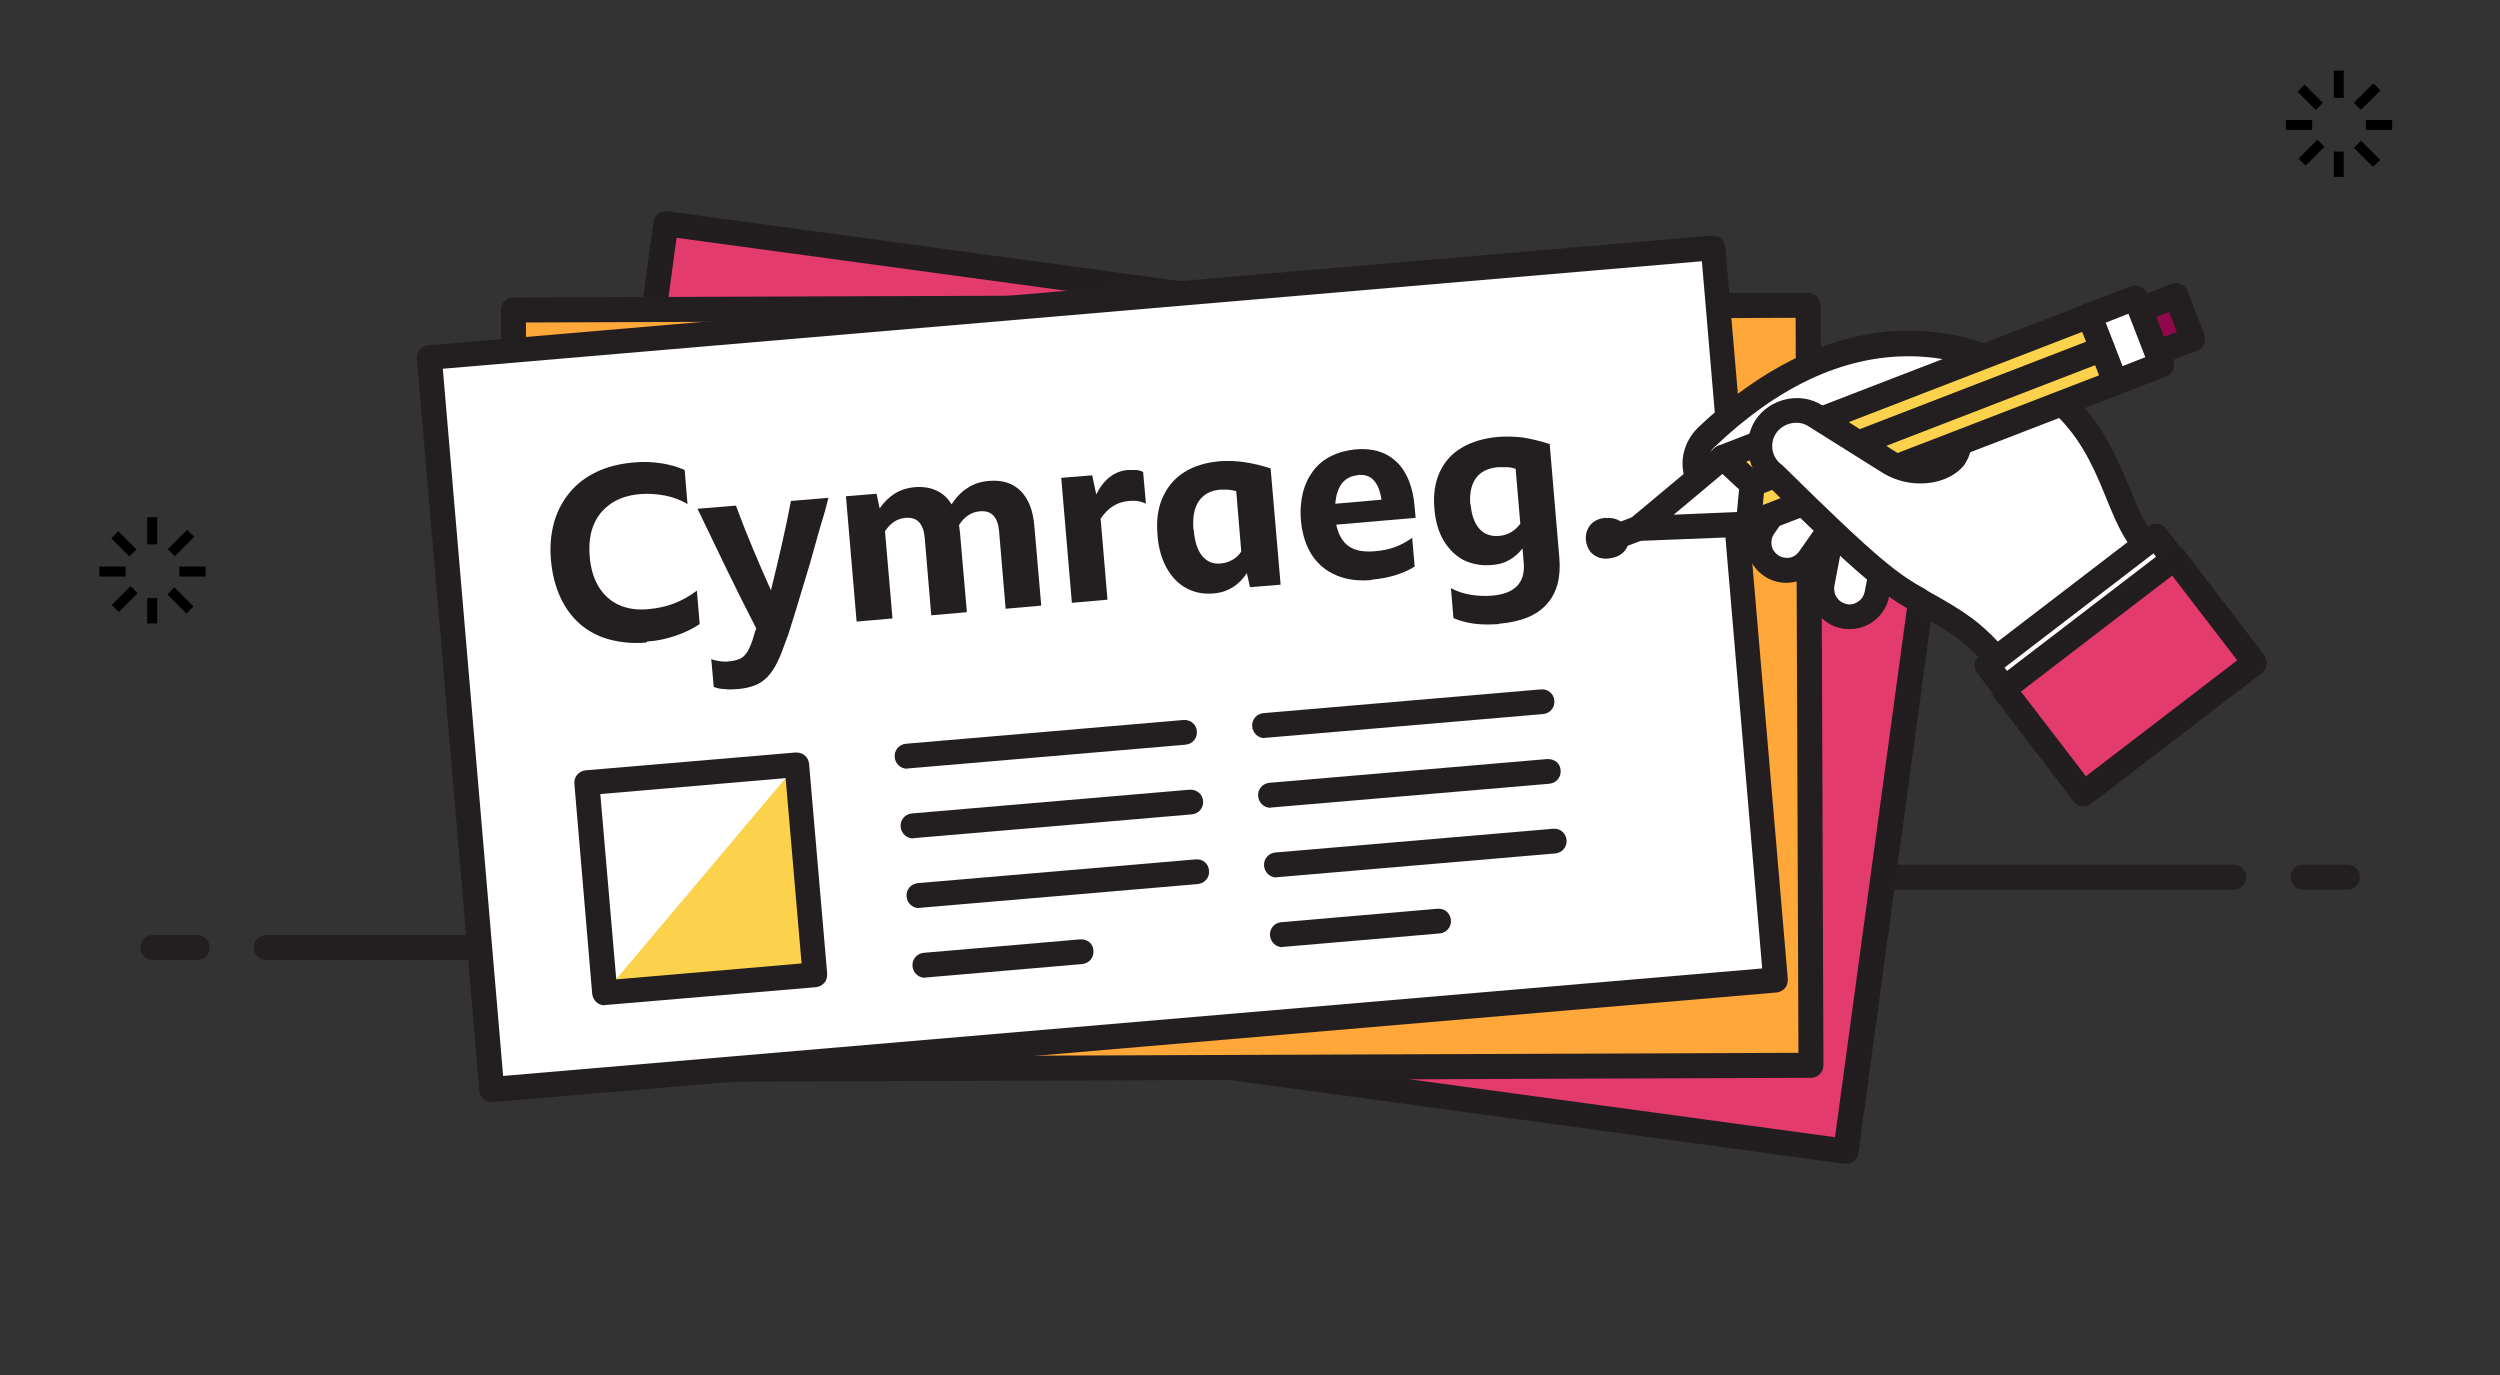 <?xml version="1.0" encoding="UTF-8"?><svg id="Layer_1" xmlns="http://www.w3.org/2000/svg" viewBox="0 0 80 44"><rect x="0" y="0" width="80" height="44" fill="#333333" stroke="none"/><defs><style>.cls-1{fill:none;}.cls-2{fill:#f1d0c5;}.cls-3{fill:#fff;}.cls-4{fill:#fcd14b;}.cls-5{fill:#ffa839;}.cls-6{fill:#91084d;}.cls-7{fill:#e33b6d;}.cls-8{fill:#231f20;}.cls-9{fill:#221e20;}.cls-10{fill:#392b76;}</style></defs><rect x="74.68" y="4.85" width=".32" height=".81"/><rect x="74.68" y="2.26" width=".32" height=".87"/><rect x="73.15" y="3.84" width=".84" height=".32"/><rect x="75.71" y="3.84" width=".84" height=".32"/><rect x="73.54" y="4.73" width=".85" height=".32" transform="translate(18.21 53.73) rotate(-45)"/><rect x="75.31" y="2.93" width=".88" height=".32" transform="translate(20 54.47) rotate(-45)"/><rect x="73.77" y="2.7" width=".32" height=".82" transform="translate(19.45 53.19) rotate(-45)"/><rect x="75.58" y="4.49" width=".32" height=".86" transform="translate(18.71 55) rotate(-45)"/><rect x="4.71" y="19.14" width=".32" height=".81"/><rect x="4.71" y="16.55" width=".32" height=".87"/><rect x="3.18" y="18.13" width=".84" height=".32"/><rect x="5.74" y="18.13" width=".84" height=".32"/><rect x="3.57" y="19.01" width=".85" height=".32" transform="translate(-12.39 8.44) rotate(-45)"/><rect x="5.35" y="17.22" width=".88" height=".32" transform="translate(-10.59 9.18) rotate(-45)"/><rect x="3.8" y="16.99" width=".32" height=".82" transform="translate(-11.14 7.9) rotate(-45)"/><rect x="5.61" y="18.78" width=".32" height=".86" transform="translate(-11.89 9.71) rotate(-45)"/><rect class="cls-1" x="0" width="80" height="44"/><path class="cls-8" d="m46.11,30.72H8.52c-.22,0-.4-.18-.4-.4s.18-.4.4-.4h37.59c.22,0,.4.18.4.4s-.18.4-.4.4Z"/><path class="cls-8" d="m6.31,30.72h-1.42c-.22,0-.4-.18-.4-.4s.18-.4.4-.4h1.42c.22,0,.4.18.4.4s-.18.4-.4.4Z"/><path class="cls-8" d="m71.48,28.47h-24.08c-.22,0-.4-.18-.4-.4s.18-.4.4-.4h24.08c.22,0,.4.18.4.4s-.18.4-.4.4Z"/><path class="cls-8" d="m75.12,28.47h-1.42c-.22,0-.4-.18-.4-.4s.18-.4.4-.4h1.42c.22,0,.4.18.4.4s-.18.4-.4.4Z"/><rect class="cls-7" x="28.03" y="1.29" width="24.32" height="41.43" transform="translate(67.41 -14.85) rotate(97.75)"/><path class="cls-9" d="m59.07,37.24s-.04,0-.05,0l-41.05-5.59c-.22-.03-.37-.23-.34-.45l3.28-24.1c.01-.11.07-.2.15-.26.08-.06.19-.09.3-.08l41.05,5.59c.22.03.37.23.34.45l-3.28,24.1c-.01.11-.07.2-.15.26-.07.05-.16.08-.24.08Zm-40.6-6.33l40.25,5.48,3.17-23.31L21.65,7.61l-3.17,23.31Z"/><rect class="cls-5" x="25.03" y="1.29" width="24.32" height="41.43" transform="translate(59.05 -15.27) rotate(89.79)"/><path class="cls-8" d="m16.52,34.64c-.22,0-.4-.18-.4-.4l-.09-24.32c0-.11.04-.21.12-.28.08-.08.18-.12.28-.12l41.43-.15h0c.11,0,.21.04.28.12s.12.18.12.28l.09,24.32c0,.22-.18.4-.4.4l-41.43.15h0Zm.31-24.32l.09,23.52,40.63-.15-.09-23.52-40.63.15Z"/><rect class="cls-3" x="23.53" y=".79" width="23.52" height="41.23" transform="translate(53.61 -15.58) rotate(85.12)"/><path class="cls-8" d="m15.74,35.27c-.09,0-.19-.03-.26-.09-.08-.07-.13-.17-.14-.27l-2-23.43c-.02-.22.14-.41.36-.43l41.08-3.51c.23-.01.41.15.43.36l2,23.43c0,.11-.02.21-.09.29s-.17.13-.27.14l-41.08,3.51s-.02,0-.03,0Zm-1.57-23.47l1.93,22.63,40.29-3.44-1.93-22.63-40.29,3.44Z"/><path class="cls-8" d="m20.69,20.56c-.44.04-.83,0-1.2-.1s-.67-.27-.93-.49c-.26-.23-.47-.51-.63-.86-.16-.35-.26-.74-.3-1.19-.04-.44,0-.84.1-1.2.1-.36.27-.68.5-.96s.51-.49.86-.66c.34-.16.73-.26,1.17-.3.3-.03.59-.02.87.02.28.04.53.11.78.22l.09,1.09c-.22-.13-.45-.22-.71-.27-.25-.05-.52-.07-.79-.05-.38.03-.69.13-.94.3-.25.17-.44.39-.56.68-.12.28-.16.62-.13,1.01.03.39.13.72.29.98.16.26.38.46.65.58.27.12.59.17.96.13.57-.05,1.07-.24,1.53-.59l.09,1.07c-.22.15-.47.27-.76.37-.29.1-.6.17-.93.19Z"/><path class="cls-8" d="m23.62,22.05c-.16.01-.3.02-.43,0-.13,0-.25-.03-.35-.07l-.08-.89c.07.03.16.05.27.07.11.01.22.02.32,0,.13-.01.24-.04.33-.08s.16-.11.22-.2c.06-.09.11-.2.16-.34.03-.08.05-.15.07-.22.02-.07.04-.14.07-.21-.33-.64-.65-1.28-.96-1.92-.31-.64-.62-1.28-.92-1.91l1.23-.1c.17.46.35.92.54,1.37.19.45.38.9.58,1.34.12-.48.23-.95.34-1.43.11-.48.21-.95.3-1.43l1.2-.1c-.06.24-.13.51-.22.79-.08.28-.17.58-.25.88-.08.3-.17.6-.26.89-.09.29-.17.57-.25.83-.08.26-.15.5-.22.71-.06.21-.12.38-.17.5-.09.26-.18.49-.27.67-.09.19-.2.34-.31.46-.12.12-.25.21-.4.27-.15.06-.33.1-.53.12Z"/><path class="cls-8" d="m27.41,19.87l-.34-3.99.98-.08.1.47c.28-.41.65-.64,1.11-.68.27-.02.51.01.71.11.2.09.36.24.48.44.15-.23.32-.41.52-.53.19-.13.42-.2.67-.22.43-.04.77.07,1.02.32.25.25.4.62.44,1.13l.22,2.54-1.14.1-.21-2.49c-.02-.22-.08-.38-.18-.49-.1-.11-.24-.15-.42-.14-.28.02-.51.17-.68.44.01.08.02.16.03.25l.22,2.54-1.14.1-.21-2.49c-.02-.22-.08-.38-.18-.49-.1-.11-.24-.15-.42-.14-.28.02-.5.17-.67.43l.24,2.79-1.14.1Z"/><path class="cls-8" d="m33.97,15.29l.98-.08.13.61c.24-.48.58-.74,1-.78.1,0,.19,0,.27,0,.08,0,.16.03.23.06l.09,1.02c-.16-.08-.33-.11-.54-.09-.38.03-.68.22-.91.57l.22,2.59-1.14.1-.34-3.99Z"/><path class="cls-8" d="m38.84,18.99c-.33.03-.62-.03-.88-.17-.26-.14-.47-.36-.63-.65-.16-.29-.26-.64-.29-1.05-.04-.46.01-.85.16-1.19.15-.34.37-.61.68-.81.31-.2.69-.32,1.15-.36.51-.04,1.05.04,1.63.23l.32,3.72-.98.08-.1-.45c-.26.39-.61.61-1.05.65Zm-.64-2.03c.03.37.12.65.27.83.15.18.35.27.6.24.13-.01.25-.05.36-.11.11-.06.21-.15.29-.27l-.16-1.93c-.09-.03-.18-.04-.26-.05-.08,0-.17,0-.27,0-.3.03-.52.15-.67.37s-.2.53-.17.91Z"/><path class="cls-8" d="m43.91,18.56c-.44.04-.82-.01-1.15-.15-.33-.14-.59-.36-.78-.65-.19-.3-.31-.66-.35-1.1-.03-.32,0-.62.06-.89.07-.27.18-.5.33-.7.15-.2.34-.36.57-.47.23-.12.49-.19.78-.22.56-.05,1,.09,1.33.41s.52.81.57,1.45l.03.33-2.54.22c.07.32.2.55.4.69.2.14.48.19.83.16.24-.02.45-.06.64-.13s.38-.17.56-.3l.08.92c-.37.23-.83.37-1.38.42Zm-.47-3.35c-.22.02-.38.11-.5.26-.12.16-.19.38-.21.65l1.48-.13c-.05-.29-.13-.5-.26-.63-.12-.13-.29-.18-.51-.16Z"/><path class="cls-8" d="m47.97,19.97c-.28.02-.54.02-.78-.01-.24-.03-.47-.09-.68-.18l-.08-.96c.18.1.39.17.62.21.23.04.46.05.7.03.72-.06,1.06-.41,1.01-1.04l-.04-.47c-.13.17-.28.29-.44.38-.16.09-.35.14-.55.15-.33.03-.63-.03-.9-.16-.26-.14-.47-.35-.64-.63-.16-.28-.26-.62-.29-1.02-.04-.44.02-.83.17-1.16.15-.33.38-.59.7-.78.32-.19.71-.31,1.18-.35.26-.02.52-.01.78.02.26.04.55.11.86.21l.31,3.65c.05.63-.08,1.12-.41,1.48-.32.36-.83.56-1.52.62Zm-.91-3.83c.03.34.12.6.28.78.15.17.36.25.62.23.28-.02.51-.15.69-.39l-.15-1.76c-.1-.03-.19-.05-.28-.05-.09,0-.18,0-.29,0-.31.03-.55.14-.7.35-.15.21-.21.49-.18.86Z"/><path class="cls-8" d="m51.38,16.58c.22-.02.39.03.52.14.13.11.2.27.22.45,0,.12,0,.23-.05.33-.05.1-.12.19-.22.25-.1.07-.22.1-.36.12s-.27,0-.38-.05c-.11-.05-.19-.12-.25-.21-.06-.1-.1-.2-.11-.32-.02-.19.03-.35.14-.49.11-.13.27-.21.49-.23Z"/><line class="cls-3" x1="29.03" y1="24.2" x2="37.92" y2="23.44"/><path class="cls-8" d="m29.03,24.6c-.21,0-.38-.16-.4-.37-.02-.22.14-.41.36-.43l8.88-.76c.23-.02.42.15.43.36.02.22-.14.41-.36.43l-8.88.76s-.02,0-.03,0Z"/><line class="cls-3" x1="29.6" y1="30.89" x2="34.61" y2="30.46"/><path class="cls-8" d="m29.6,31.29c-.21,0-.38-.16-.4-.37-.02-.22.14-.41.36-.43l5-.43c.25-.02.42.15.43.36.02.22-.14.41-.36.43l-5,.43s-.02,0-.03,0Z"/><line class="cls-3" x1="29.22" y1="26.43" x2="38.11" y2="25.67"/><path class="cls-8" d="m29.22,26.83c-.21,0-.38-.16-.4-.37-.02-.22.14-.41.36-.43l8.89-.76c.24-.01.41.15.43.36.02.22-.14.41-.36.43l-8.89.76s-.02,0-.03,0Z"/><line class="cls-3" x1="29.41" y1="28.66" x2="38.3" y2="27.9"/><path class="cls-8" d="m29.41,29.06c-.21,0-.38-.16-.4-.37-.02-.22.14-.41.36-.43l8.89-.76c.25-.02.41.15.43.36.02.22-.14.41-.36.43l-8.89.76s-.02,0-.03,0Z"/><line class="cls-3" x1="40.47" y1="23.22" x2="49.36" y2="22.46"/><path class="cls-8" d="m40.47,23.62c-.21,0-.38-.16-.4-.37-.02-.22.14-.41.36-.43l8.88-.76c.24-.02.41.15.43.36.02.22-.14.41-.36.43l-8.88.76s-.02,0-.03,0Z"/><line class="cls-3" x1="41.04" y1="29.91" x2="46.05" y2="29.49"/><path class="cls-8" d="m41.04,30.31c-.21,0-.38-.16-.4-.37-.02-.22.14-.41.36-.43l5-.43c.24-.02.41.15.43.36.02.22-.14.41-.36.43l-5,.43s-.02,0-.03,0Z"/><line class="cls-3" x1="40.66" y1="25.45" x2="49.55" y2="24.69"/><path class="cls-8" d="m40.66,25.85c-.21,0-.38-.16-.4-.37-.02-.22.14-.41.36-.43l8.89-.76c.25-.01.42.15.43.36.02.22-.14.41-.36.43l-8.89.76s-.02,0-.03,0Z"/><line class="cls-3" x1="40.85" y1="27.68" x2="49.74" y2="26.92"/><path class="cls-8" d="m40.85,28.08c-.21,0-.38-.16-.4-.37-.02-.22.14-.41.36-.43l8.89-.76c.24-.02.41.15.43.36.02.22-.14.41-.36.43l-8.89.76s-.02,0-.03,0Z"/><path class="cls-3" d="m59.89,15.13c.48.09.8.56.71,1.04l-.54,2.84c-.09.48-.56.8-1.04.71-.48-.09-.8-.56-.71-1.04l.54-2.84c.09-.48.56-.8,1.04-.71Z"/><path class="cls-8" d="m59.18,20.13c-.08,0-.16,0-.24-.02-.34-.06-.63-.26-.82-.54s-.26-.63-.2-.97l.54-2.84c.13-.7.81-1.15,1.51-1.02.34.06.63.26.82.54.19.28.26.63.2.97l-.54,2.84c-.06.34-.26.63-.54.82-.22.15-.47.22-.72.22Zm.54-4.62c-.23,0-.44.16-.48.4l-.54,2.84c-.02.13,0,.26.08.37.07.11.18.18.31.21.13.03.26,0,.37-.08.11-.07.18-.18.21-.31l.54-2.84c.02-.13,0-.26-.08-.37s-.18-.18-.31-.21c-.03,0-.06,0-.09,0Z"/><path class="cls-3" d="m59.02,14.73c.4.29.49.84.2,1.24l-1.33,1.9c-.29.4-.84.49-1.24.2-.4-.29-.49-.84-.2-1.24l1.33-1.9c.29-.4.84-.49,1.24-.2Z"/><path class="cls-8" d="m57.17,18.65c-.27,0-.53-.08-.75-.24-.28-.2-.46-.5-.52-.84-.06-.34.02-.68.23-.96l1.32-1.9c.42-.58,1.23-.71,1.8-.3.28.2.46.5.52.84.06.34-.03.68-.23.96l-1.32,1.9c-.2.28-.5.47-.84.52-.07.01-.14.02-.21.02Zm1.33-3.68c-.15,0-.3.07-.4.2l-1.32,1.9c-.08.11-.11.24-.09.37.02.13.09.24.2.32.11.08.24.1.36.09.13-.02.24-.09.32-.2l1.33-1.9c.08-.11.11-.24.09-.37-.02-.13-.09-.24-.2-.32-.09-.06-.19-.09-.29-.09Z"/><path class="cls-10" d="m62.72,14.83l-.2-.17c-.22.25-.62.43-1.09.43-.35,0-.73-.1-1.09-.34h0s-1.91-1.21-1.91-1.21l-.14.22.13.23c.88-.48,1.71-.71,2.51-.71.35,0,.7.05,1.03.14.28.08.46.2.57.34.11.14.16.3.16.46,0,.17-.06.33-.16.44h0s.2.17.2.17l.2.17c.19-.22.29-.5.29-.79,0-.27-.09-.55-.28-.78-.19-.24-.47-.42-.84-.52-.38-.1-.77-.16-1.17-.16-.9,0-1.82.26-2.76.77-.08.04-.13.13-.14.22,0,.09.04.18.12.23l1.91,1.21.14-.22-.15.22c.45.3.93.43,1.38.43.6,0,1.14-.22,1.48-.6h0s-.2-.17-.2-.17Z"/><path class="cls-3" d="m62.72,14.83c-.49.55-1.58.76-2.52.13l-2.26-1.43c-.42-.26-.96-.14-1.23.28-.26.42-.14.96.28,1.23,3.1,3.08,3.75,3.5,4.55,3.95"/><path class="cls-2" d="m58.06,14.73l2.26,1.43c.4.26.89.32,1.34.16.45-.16.79-.53.92-.99l.14-.49c-.49.55-1.58.76-2.52.13l-2.26-1.43c-.42-.26-.96-.14-1.23.28-.24.37-.16.85.16,1.14.28-.37.79-.47,1.18-.22Z"/><path class="cls-3" d="m62.72,14.83c-.49.55-1.58.76-2.52.13l-2.26-1.43c-.42-.26-.96-.14-1.23.28-.26.42-.14.96.28,1.23,3.1,3.08,3.75,3.5,4.55,3.95"/><path class="cls-3" d="m58.06,14.73l2.26,1.43c.4.26.89.32,1.34.16.45-.16.79-.53.92-.99l.14-.49c-.49.55-1.58.76-2.52.13l-2.26-1.43c-.42-.26-.96-.14-1.23.28-.24.37-.16.85.16,1.14.28-.37.79-.47,1.18-.22Z"/><path class="cls-3" d="m68.61,17.38c-.44-.52-.7-1.29-1.07-2.14-.41-.95-.97-1.99-2.14-2.82-1.27-.9-2.74-1.43-4.33-1.43-2.05,0-4.28.9-6.49,3.01-.24.23-.36.53-.36.84,0,.28.1.57.31.79.23.24.53.36.84.36.28,0,.57-.1.79-.31.19-.18.37-.34.56-.5.03.02.05.04.08.06,1.55,1.54,2.49,2.42,3.15,2.97.66.55,1.05.79,1.46,1.01h0c.63.35,1.06.59,1.44.88.34.25.65.54,1.01.96m5.7-3.12l-5.4,4.13-.59-.77,5.4-4.13.59.77Zm-7.05-3.27c-.22.25-.62.43-1.09.43-.35,0-.73-.1-1.09-.34h0s-1.52-.96-1.52-.96c.73-.34,1.43-.5,2.1-.5.35,0,.7.05,1.03.14.28.08.46.2.57.34.11.14.16.3.16.46,0,.17-.06.33-.16.44Z"/><path class="cls-8" d="m64.17,22.46s-.04,0-.05,0c-.11-.01-.2-.07-.26-.15l-.59-.77c-.12-.16-.11-.38.03-.52-.22-.23-.44-.42-.67-.6-.36-.27-.79-.51-1.4-.85-.4-.22-.82-.47-1.52-1.06-.68-.57-1.6-1.44-2.98-2.81-.09.08-.18.17-.28.25-.6.56-1.63.54-2.19-.06-.27-.29-.42-.67-.42-1.06,0-.42.18-.83.48-1.13,2.14-2.04,4.47-3.12,6.76-3.12h0c1.59,0,3.16.52,4.56,1.51,1.25.88,1.86,2.01,2.28,2.99l.21.49c.2.49.39.93.6,1.28h.02c.17-.15.43-.12.56.06l.59.77c.06.08.09.19.08.3-.01.1-.07.2-.15.26l-5.4,4.13c-.07.05-.16.08-.24.08Zm-.03-1.1l.11.14,4.77-3.65-.11-.14-4.76,3.65Zm-7.41-6.6c.09,0,.18.03.26.1.02.01.09.07.11.09,1.47,1.46,2.43,2.37,3.12,2.95.64.54,1.01.76,1.39.97.64.35,1.08.61,1.49.91.29.22.55.45.83.75l4.15-3.18c-.27-.41-.48-.91-.7-1.46l-.2-.48c-.4-.92-.92-1.88-2.01-2.65-1.26-.89-2.67-1.36-4.09-1.36h0c-2.11,0-4.19.97-6.21,2.9-.15.14-.24.34-.24.55,0,.19.07.37.2.51.28.29.77.31,1.06.03.2-.18.39-.35.58-.51.07-.06.17-.09.26-.09Zm4.71.72c-.46.04-.91-.14-1.31-.41l-1.52-.96c-.12-.08-.19-.22-.19-.36,0-.15.1-.28.23-.34,1.19-.55,2.34-.68,3.4-.39.33.09.59.25.78.48.16.2.25.45.25.7,0,.27-.1.52-.26.71-.31.35-.83.56-1.38.56Zm-1.73-1.62l.85.54c.28.19.58.28.88.28.36-.01.66-.15.79-.29,0,0,0,0,0,0,.03-.03.06-.09.06-.17,0-.08-.03-.15-.07-.21-.07-.09-.2-.16-.36-.21-.67-.18-1.39-.16-2.14.07Z"/><line class="cls-3" x1="63.87" y1="21.05" x2="68.61" y2="17.38"/><polygon class="cls-8" points="63.84 21.29 63.63 21.02 68.65 17.14 68.86 17.41 63.84 21.29"/><rect class="cls-7" x="64.68" y="19.52" width="6.89" height="4.21" transform="translate(.88 45.87) rotate(-37.44)"/><path class="cls-9" d="m66.67,25.8s-.04,0-.05,0c-.11-.01-.2-.07-.26-.15l-2.56-3.35c-.13-.18-.1-.43.07-.56l5.47-4.19c.08-.06.19-.1.3-.08.11.01.2.07.26.15l2.56,3.35c.13.18.1.43-.07.56l-5.47,4.19c-.07.05-.16.08-.24.08Zm-2-3.67l2.08,2.71,4.84-3.71-2.08-2.71-4.84,3.71Z"/><polyline class="cls-3" points="55.95 16.77 52.4 16.92 55.12 14.64 57.02 14.58"/><path class="cls-8" d="m52.4,17.32c-.17,0-.31-.1-.37-.26-.06-.16-.01-.34.12-.45l2.73-2.28c.07-.06.16-.09.24-.09l1.9-.06h.01c.22,0,.39.17.4.39,0,.22-.17.41-.39.41l-1.76.05-1.72,1.44,2.38-.1c.25-.02.41.16.42.38,0,.22-.16.41-.38.42l-3.55.14h-.02Z"/><rect class="cls-6" x="67.84" y="9.25" width="1.49" height="2.82" transform="translate(83.34 78.49) rotate(-111.11)"/><path class="cls-8" d="m67.54,12.27c-.06,0-.11-.01-.16-.03-.1-.04-.17-.12-.21-.22l-.54-1.39c-.04-.1-.04-.21,0-.31.04-.1.12-.17.22-.21l2.63-1.02c.1-.04.21-.04.31,0s.17.12.21.22l.54,1.39c.08.21-.02.44-.23.52l-2.63,1.02s-.1.03-.14.03Zm-.02-1.56l.25.64,1.89-.73-.25-.64-1.89.73Z"/><rect class="cls-3" x="66.87" y="10.09" width="2.29" height="1.59" transform="translate(82.35 78.26) rotate(-111.11)"/><path class="cls-8" d="m67.68,12.64c-.06,0-.11-.01-.16-.03-.1-.04-.17-.12-.21-.22l-.83-2.14c-.04-.1-.04-.21,0-.31.04-.1.12-.17.22-.21l1.49-.57c.2-.08.44.02.52.23l.83,2.14c.08.21-.02.44-.23.52l-1.48.57s-.1.03-.14.03Zm-.31-2.31l.54,1.39.74-.29-.54-1.39-.74.29Z"/><polygon class="cls-4" points="55.12 14.64 56.06 15.5 55.95 16.77 67.68 12.24 66.86 10.1 55.12 14.64"/><path class="cls-8" d="m55.95,17.17c-.09,0-.17-.03-.24-.08-.11-.08-.17-.22-.16-.35l.1-1.08-.79-.73c-.1-.09-.15-.23-.12-.37.03-.14.12-.25.25-.3l11.73-4.53c.21-.08.44.02.52.23l.83,2.14c.04.1.04.21,0,.31-.04.1-.12.17-.22.21l-11.74,4.53s-.1.03-.14.03Zm-.08-2.4l.47.43c.09.08.14.21.13.33l-.06.63,10.76-4.15-.54-1.39-10.76,4.16Z"/><path class="cls-8" d="m56.06,15.9c-.16,0-.31-.1-.37-.26-.08-.21.02-.44.23-.52l11.21-4.33c.21-.08.44.02.52.23.08.21-.02.44-.23.52l-11.21,4.33s-.1.03-.14.03Z"/><path class="cls-8" d="m51.95,17.49c-.16,0-.31-.1-.37-.26-.08-.21.02-.44.23-.52l.45-.17c.2-.08.44.02.52.23s-.02.44-.23.52l-.45.17s-.1.03-.14.03Z"/><path class="cls-3" d="m62.53,14.66c-.22.25-.62.43-1.09.43-.35,0-.73-.1-1.09-.34h0s-2.26-1.43-2.26-1.43c-.19-.12-.4-.18-.61-.18-.38,0-.76.19-.97.54h0c-.12.19-.18.4-.18.61,0,.37.18.73.5.95,1.54,1.53,2.48,2.41,3.14,2.96.66.55,1.05.79,1.46,1.01"/><path class="cls-8" d="m61.42,19.62c-.07,0-.13-.02-.19-.05-.4-.22-.82-.47-1.52-1.06-.71-.6-1.68-1.52-3.16-2.99-.37-.24-.62-.72-.62-1.24,0-.29.08-.58.24-.83.45-.7,1.44-.93,2.14-.48l2.26,1.43c.28.19.58.28.88.28h0c.37,0,.66-.15.78-.29.15-.17.4-.18.56-.04.17.15.18.4.04.56-.31.35-.79.56-1.39.56-.46,0-.91-.14-1.31-.41l-2.26-1.42c-.34-.22-.82-.1-1.04.23-.08.12-.12.26-.12.4,0,.25.12.48.33.62,1.52,1.5,2.48,2.41,3.17,2.99.64.54,1.01.76,1.39.97.19.11.26.35.16.54-.07.13-.21.21-.35.21Z"/><polygon class="cls-4" points="26.07 31.19 19.35 31.77 25.5 24.47 26.07 31.19"/><path class="cls-8" d="m19.35,32.17c-.21,0-.38-.16-.4-.37l-.57-6.72c-.02-.22.14-.41.36-.43l6.72-.57c.24-.01.41.15.43.36l.58,6.72c0,.11-.02.21-.09.29s-.17.13-.27.14l-6.73.57s-.02,0-.03,0Zm-.14-6.76l.51,5.93,5.93-.51-.51-5.93-5.93.51Z"/></svg>